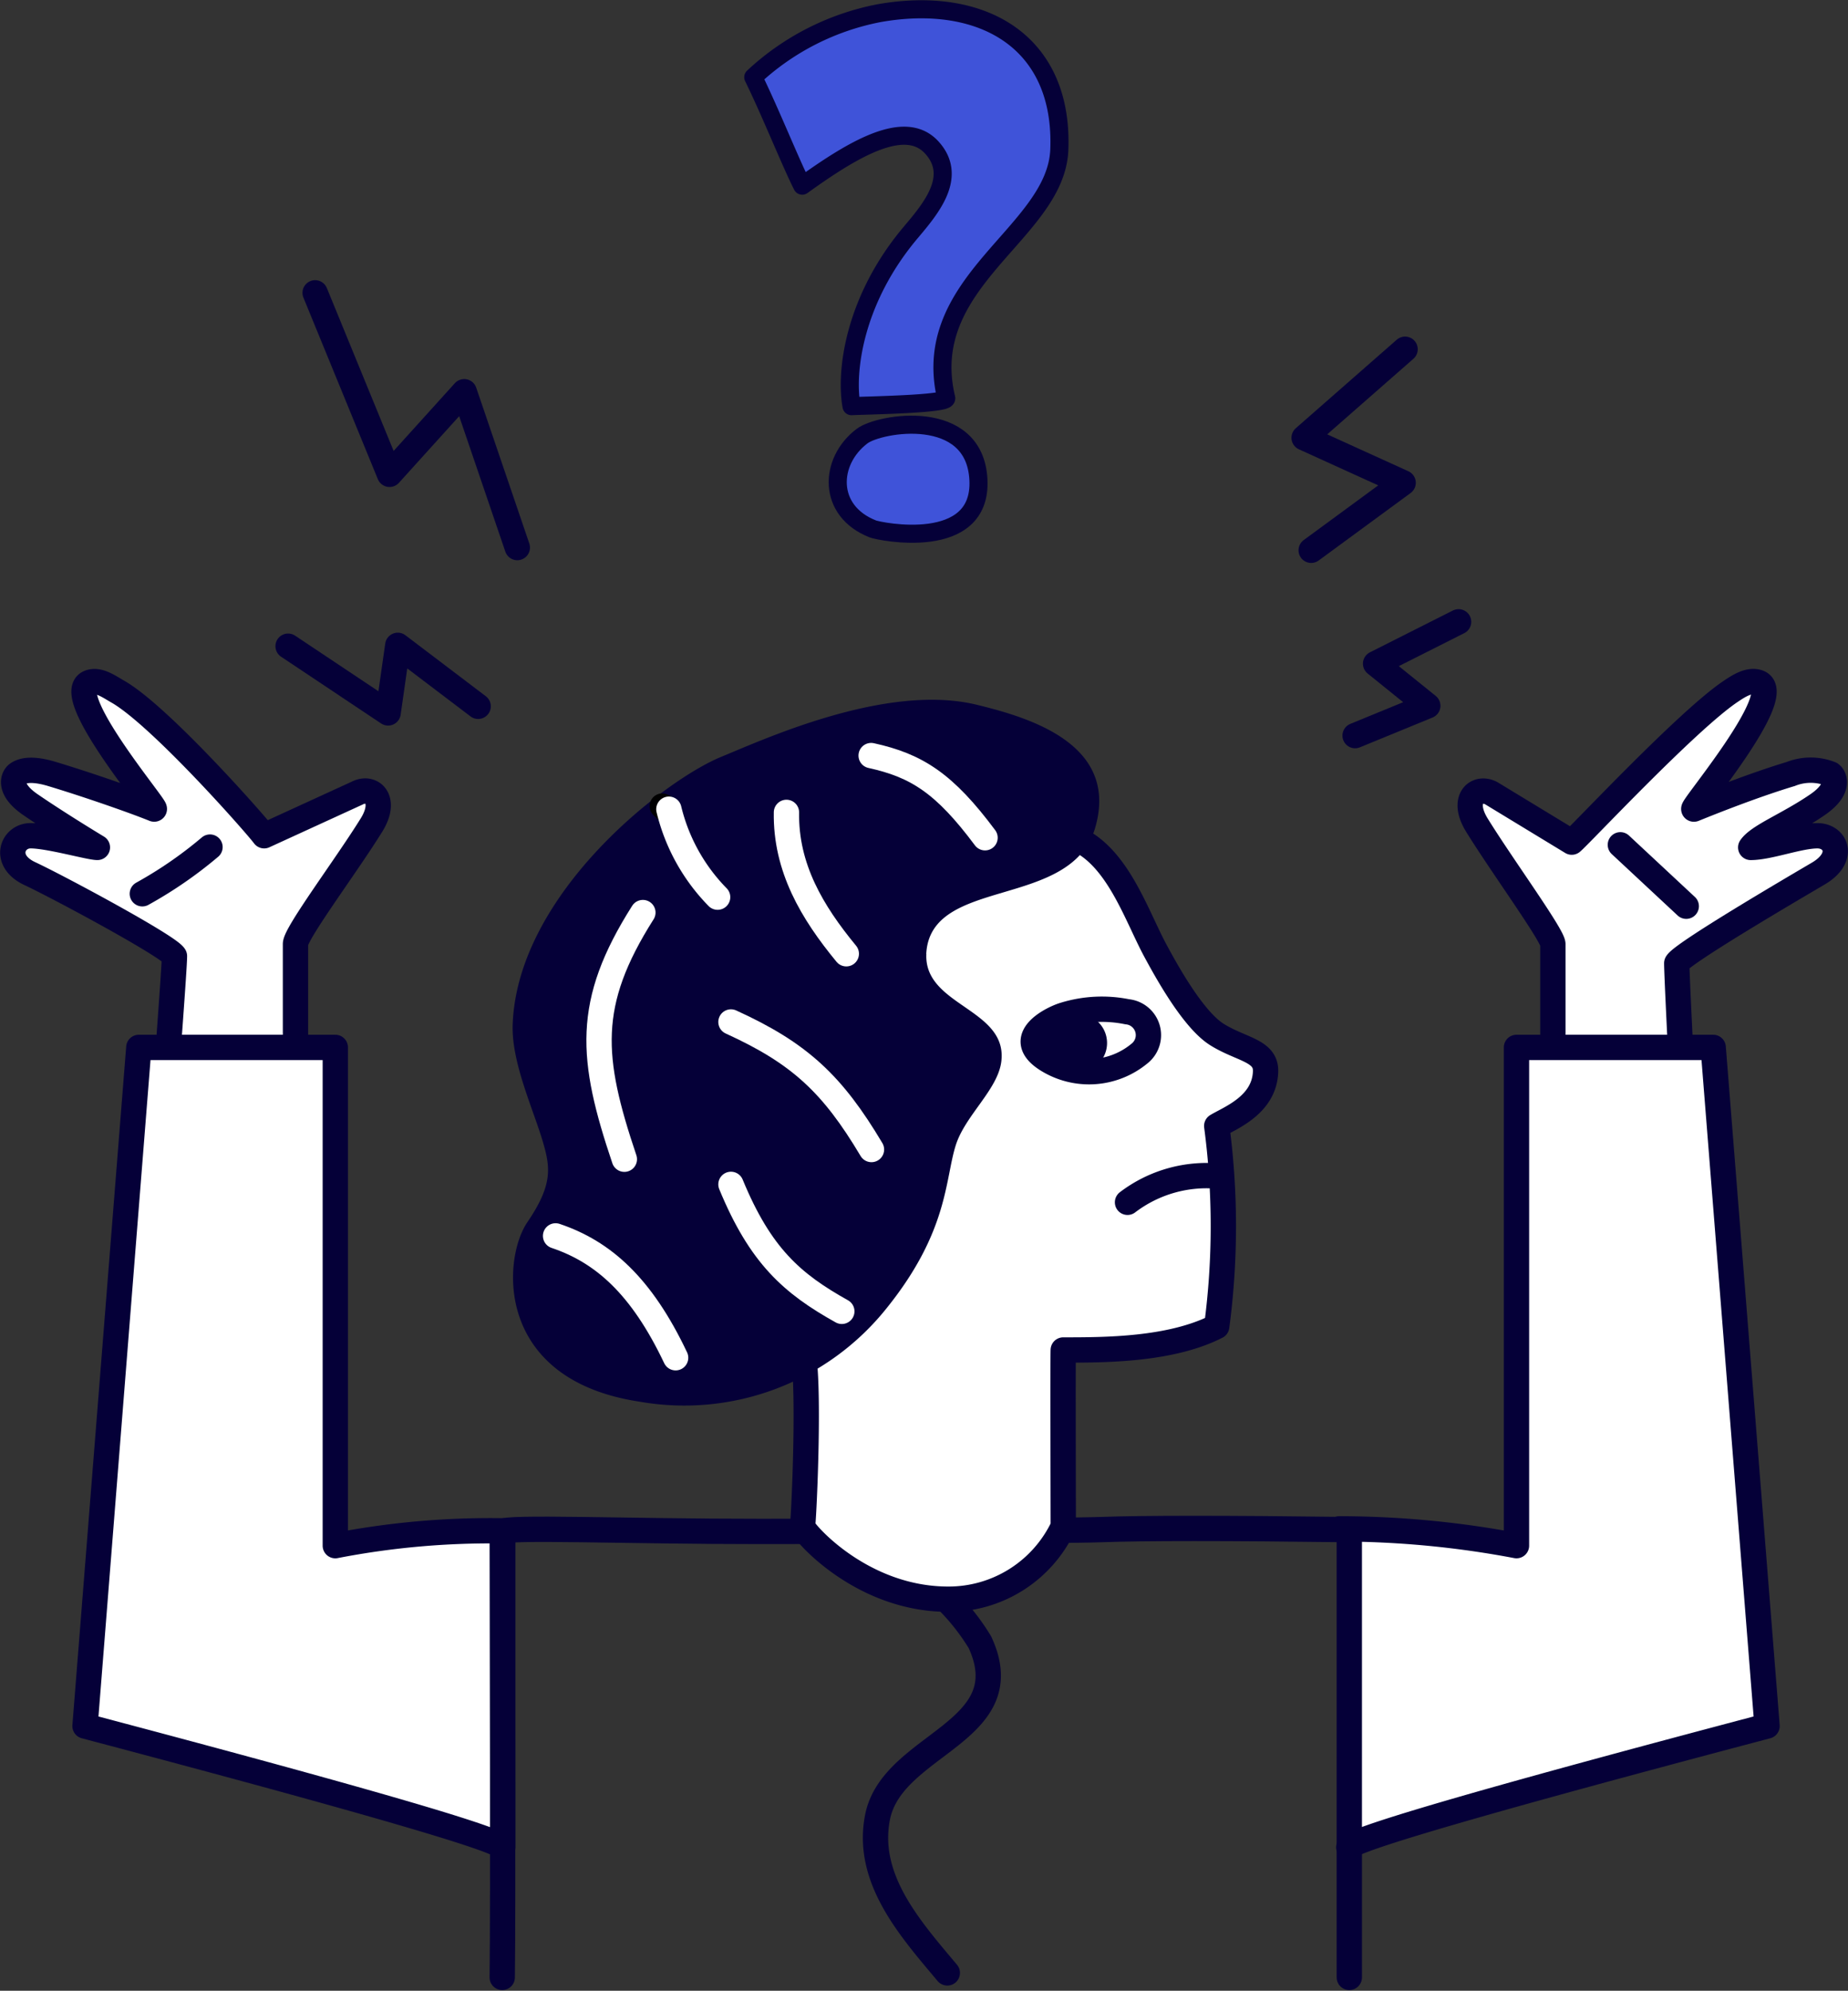 <svg
  xmlns="http://www.w3.org/2000/svg"
  width="127.765"
  height="137.56"
  viewBox="0 0 127.765 137.56"
>
  <rect x="0" y="0" width="127.765" height="137.56" fill="#333333" stroke="none"/>
  <g transform="translate(-3920.79 -41111.819)">
    <g transform="translate(3921.674 41158.914)">
      <path
        d="M20.544,100.413a9.639,9.639,0,0,1-3.292.968c-1.312-.02-5.623,1.771-5.623.412,0-.412.548-7.407.548-8.23-.356-.664-8.1-4.815-10-5.7s-1.209-2.616.055-2.616,4.068.806,4.618.806c0,0-2.6-1.564-4.618-2.947C.64,82.018,1.038,81.18,1.313,80.98c.421-.308,1.182-.367,2.4,0,2.436.733,5.653,1.853,7.054,2.421.444.18-6.5-7.946-4.47-8.742.639-.25,1.364.289,1.962.628,2.9,1.647,9.581,9.221,10.12,9.96L24.813,82.3c.991-.517,2.1.405.991,2.2-1.694,2.743-5.26,7.486-5.26,8.232v7.672Z"
        transform="translate(-1 -74.592)"
        fill="#fff"
        stroke="#050038"
        stroke-linecap="round"
        stroke-linejoin="round"
        stroke-width="1.75"
      />
      <path
        d="M37.741,133.275v21.869q-.332-.831-28.883-8.381l3.719-46.892H26.162V134.3A56.256,56.256,0,0,1,37.741,133.275Zm72.6-32.864V92.74c0-.608-3.562-5.489-5.254-8.232-1.109-1.8,0-2.722.99-2.205l5.569,3.383c.548-.44,7.945-8.366,10.963-10.4.573-.386,1.321-.878,1.959-.628,2.026.8-4.908,8.922-4.465,8.743,1.4-.569,4.246-1.689,6.68-2.422a3.732,3.732,0,0,1,2.764,0c.274.2.672,1.038-.917,2.126-2.018,1.383-4.063,2.142-4.612,2.947,1.267,0,3.337-.806,4.612-.806s1.956,1.5.055,2.616-9.424,5.526-9.78,6.19c0,.823.338,7.329.338,7.74,0,1.359-4.306-.432-5.616-.412a9.618,9.618,0,0,1-3.288-.968Z"
        transform="translate(-3.864 -74.59)"
        fill="#fff"
        stroke="#050038"
        stroke-linecap="round"
        stroke-linejoin="round"
        stroke-width="1.75"
      />
      <path
        d="M145.554,147.64A66.079,66.079,0,0,1,157.8,148.8V114.372h13.6l3.724,46.891q-28.585,7.55-28.918,8.381"
        transform="translate(-53.839 -89.091)"
        fill="#fff"
        stroke="#050038"
        stroke-linecap="round"
        stroke-linejoin="round"
        stroke-width="1.75"
      />
      <path
        d="M54.363,197.7c.072-4.9,0-25.44,0-30.789,0-.38,8.776-.022,17.83-.027,3.66,0,20.893-.029,23.518-.126q4.413-.164,17.217,0V197.7"
        transform="translate(-20.525 -108.157)"
        fill="none"
        stroke="#050038"
        stroke-linecap="round"
        stroke-linejoin="round"
        stroke-width="1.75"
      />
      <g
        id="Group_15217"
        data-name="Group 15217"
        transform="translate(34.558 1.253)"
      >
        <path
          id="Path_20355"
          data-name="Path 20355"
          d="M102.065,90.917c2.8,1.323,4.069,5.307,5.374,7.717.712,1.314,2.56,4.7,4.222,5.751s3.422,1.1,3.378,2.56c-.07,2.337-2.467,3.219-3.378,3.767a52.564,52.564,0,0,1,0,13.853c-3.2,1.629-7.73,1.629-10.61,1.629-.027.324,0,10.852,0,12.193a8.755,8.755,0,0,1-7.925,5.027c-6.1.017-10.127-4.765-10.1-5.027.114-.976.515-9.949,0-12.193-1.07-4.663-3.526-9.085-5.437-13.394a17.988,17.988,0,0,1-1.415-4.3,15.012,15.012,0,0,1,1.289-8.32,17.659,17.659,0,0,1,2.943-4.125C84.536,91.517,93.889,87.054,102.065,90.917Z"
          transform="translate(-62.983 -81.258)"
          fill="#fff"
          stroke="#050038"
          stroke-linecap="round"
          stroke-linejoin="round"
          stroke-width="1.75"
        />
        <path
          id="Path_20356"
          data-name="Path 20356"
          d="M84.092,94.135c-.173,3.607,5.665,3.769,5.179,7.456-.254,1.924-2.489,3.7-3.142,5.747-.754,2.361-.5,5.937-4.755,11.236a17.9,17.9,0,0,1-17.115,6.494c-10.026-1.519-9.485-9.858-7.752-12.4s1.6-3.734,1.1-5.461c-.655-2.281-2.22-5.568-2.115-8.23.354-9.011,10.446-16.83,14.4-18.458,3.089-1.271,11.481-5.114,17.684-3.606,3.624.881,9.836,2.711,8.2,8.458s-11.43,3.345-11.691,8.769Z"
          transform="translate(-55.489 -76.562)"
          fill="#050038"
        />
        <path
          id="Path_20357"
          data-name="Path 20357"
          d="M114.269,110.612a8.807,8.807,0,0,1,4.354-.217,1.621,1.621,0,0,1,.832,2.9,5.464,5.464,0,0,1-6.34.428C110.629,112.191,113.519,110.827,114.269,110.612Z"
          transform="translate(-76.133 -88.83)"
          fill="none"
          stroke="#050038"
          stroke-linecap="round"
          stroke-linejoin="round"
          stroke-width="1.75"
        />
        <path
          id="Path_20358"
          data-name="Path 20358"
          d="M113.726,110.777a2.421,2.421,0,0,1,2.344-.066,2.022,2.022,0,0,1,.876,3.264,2.562,2.562,0,0,1-3.015.478c-1.852-1.3-1.214-3.047-.205-3.676Z"
          transform="translate(-76.361 -88.907)"
          fill="#050038"
        />
        <path
          id="Path_20359"
          data-name="Path 20359"
          d="M122.383,126.139a9.031,9.031,0,0,1,6.422-1.795"
          transform="translate(-79.872 -91.408)"
          fill="none"
          stroke="#050038"
          stroke-linecap="round"
          stroke-linejoin="round"
          stroke-width="1.75"
        />
      </g>
      <path
        id="Path_20360"
        data-name="Path 20360"
        d="M79.925,123.294c-3.434-1.915-5.628-3.836-7.665-8.773m0-11.222c4.765,2.169,7.024,4.3,9.715,8.814m-17.085.67c-2.351-6.975-2.709-10.759,1.281-17.044m-6.036,22.342c3.272,1.1,5.934,3.434,8.3,8.42m7.662-37.684c-.061,3.824,1.768,6.895,4.138,9.769"
        transform="translate(-22.608 -79.776)"
        fill="none"
        stroke="#fff"
        stroke-linecap="round"
        stroke-linejoin="round"
        stroke-width="1.75"
      />
      <path
        id="Path_20361"
        data-name="Path 20361"
        d="M72.2,88.566l-.458-.438"
        transform="translate(-26.839 -79.525)"
        fill="none"
        stroke="#000"
        stroke-linecap="round"
        stroke-linejoin="round"
        stroke-width="1.75"
      />
      <path
        id="Path_20362"
        data-name="Path 20362"
        d="M72.463,88.472a13.027,13.027,0,0,0,3.37,6.076"
        transform="translate(-27.103 -79.65)"
        fill="none"
        stroke="#fff"
        stroke-linecap="round"
        stroke-linejoin="round"
        stroke-width="1.75"
      />
      <path
        id="Path_20363"
        data-name="Path 20363"
        d="M70.95,144.781A15.3,15.3,0,0,1,73,147.441c2.913,6.27-6.08,6.967-7.08,12.106-.826,4.247,2.262,7.689,4.827,10.745M117.28,92.342l4.555,4.243m-106.742-.86A28.877,28.877,0,0,0,19.771,92.5"
        transform="translate(-6.137 -81.061)"
        fill="none"
        stroke="#050038"
        stroke-linecap="round"
        stroke-linejoin="round"
        stroke-width="1.75"
      />
      <path
        id="Path_20364"
        data-name="Path 20364"
        d="M94.5,82.638c3.158.691,5.078,1.926,7.875,5.678"
        transform="translate(-35.156 -77.523)"
        fill="none"
        stroke="#fff"
        stroke-linecap="round"
        stroke-linejoin="round"
        stroke-width="1.75"
      />
    </g>
    <path
      id="Path-2215"
      d="M2.05,0,0,13.4l7.366-2.234-2.4,11.122"
      transform="translate(3940.82 41133.109) rotate(-31)"
      fill="none"
      stroke="#050038"
      stroke-linecap="round"
      stroke-linejoin="round"
      stroke-width="1.75"
      fill-rule="evenodd"
    />
    <path
      id="Path-2215-2"
      data-name="Path-2215"
      d="M1.256,0,0,8.216,4.515,6.847,3.044,13.665"
      transform="translate(3940.177 41157.609) rotate(-65)"
      fill="none"
      stroke="#050038"
      stroke-linecap="round"
      stroke-linejoin="round"
      stroke-width="1.75"
      fill-rule="evenodd"
    />
    <path
      id="Path-2215-3"
      data-name="Path-2215"
      d="M2.05,0,0,9.051,7.366,7.543l-2.4,7.51"
      transform="matrix(0.809, 0.588, -0.588, 0.809, 4016.275, 41134.746)"
      fill="none"
      stroke="#050038"
      stroke-linecap="round"
      stroke-linejoin="round"
      stroke-width="1.75"
      fill-rule="evenodd"
    />
    <path
      id="Path-2215-4"
      data-name="Path-2215"
      d="M1.256,0,0,6.3,4.515,5.25,3.044,10.477"
      transform="matrix(0.616, 0.788, -0.788, 0.616, 4020.858, 41153.797)"
      fill="none"
      stroke="#050038"
      stroke-linecap="round"
      stroke-linejoin="round"
      stroke-width="1.75"
      fill-rule="evenodd"
    />
    <path
      id="Path-488"
      d="M492.992,42.694c1.214,2.478,2.594,5.941,3.385,7.493,3.675-2.647,7.128-4.625,8.947-2.647s0,4.172-1.426,5.857c-3.968,4.689-4.542,9.693-4.113,12.027.928-.051,6.647-.133,6.546-.555-1.937-8.118,7.6-11.4,7.82-17.172.289-7.461-5.317-10.692-12.455-9.43A17.64,17.64,0,0,0,492.992,42.694Z"
      transform="translate(3479.877 41074.461)"
      fill="#3f53d9"
      stroke="#050038"
      stroke-linecap="round"
      stroke-linejoin="round"
      stroke-width="1.25"
      fill-rule="evenodd"
    />
    <path
      id="Path-489"
      d="M552.039,321.36c-2.3,1.729-2.438,5.18.745,6.42.457.178,7.552,1.636,7.292-3.409S553.241,320.457,552.039,321.36Z"
      transform="translate(3428.359 40820.59)"
      fill="#3f53d9"
      stroke="#050038"
      stroke-linecap="round"
      stroke-linejoin="round"
      stroke-width="1.25"
      fill-rule="evenodd"
    />
  </g>
</svg>
